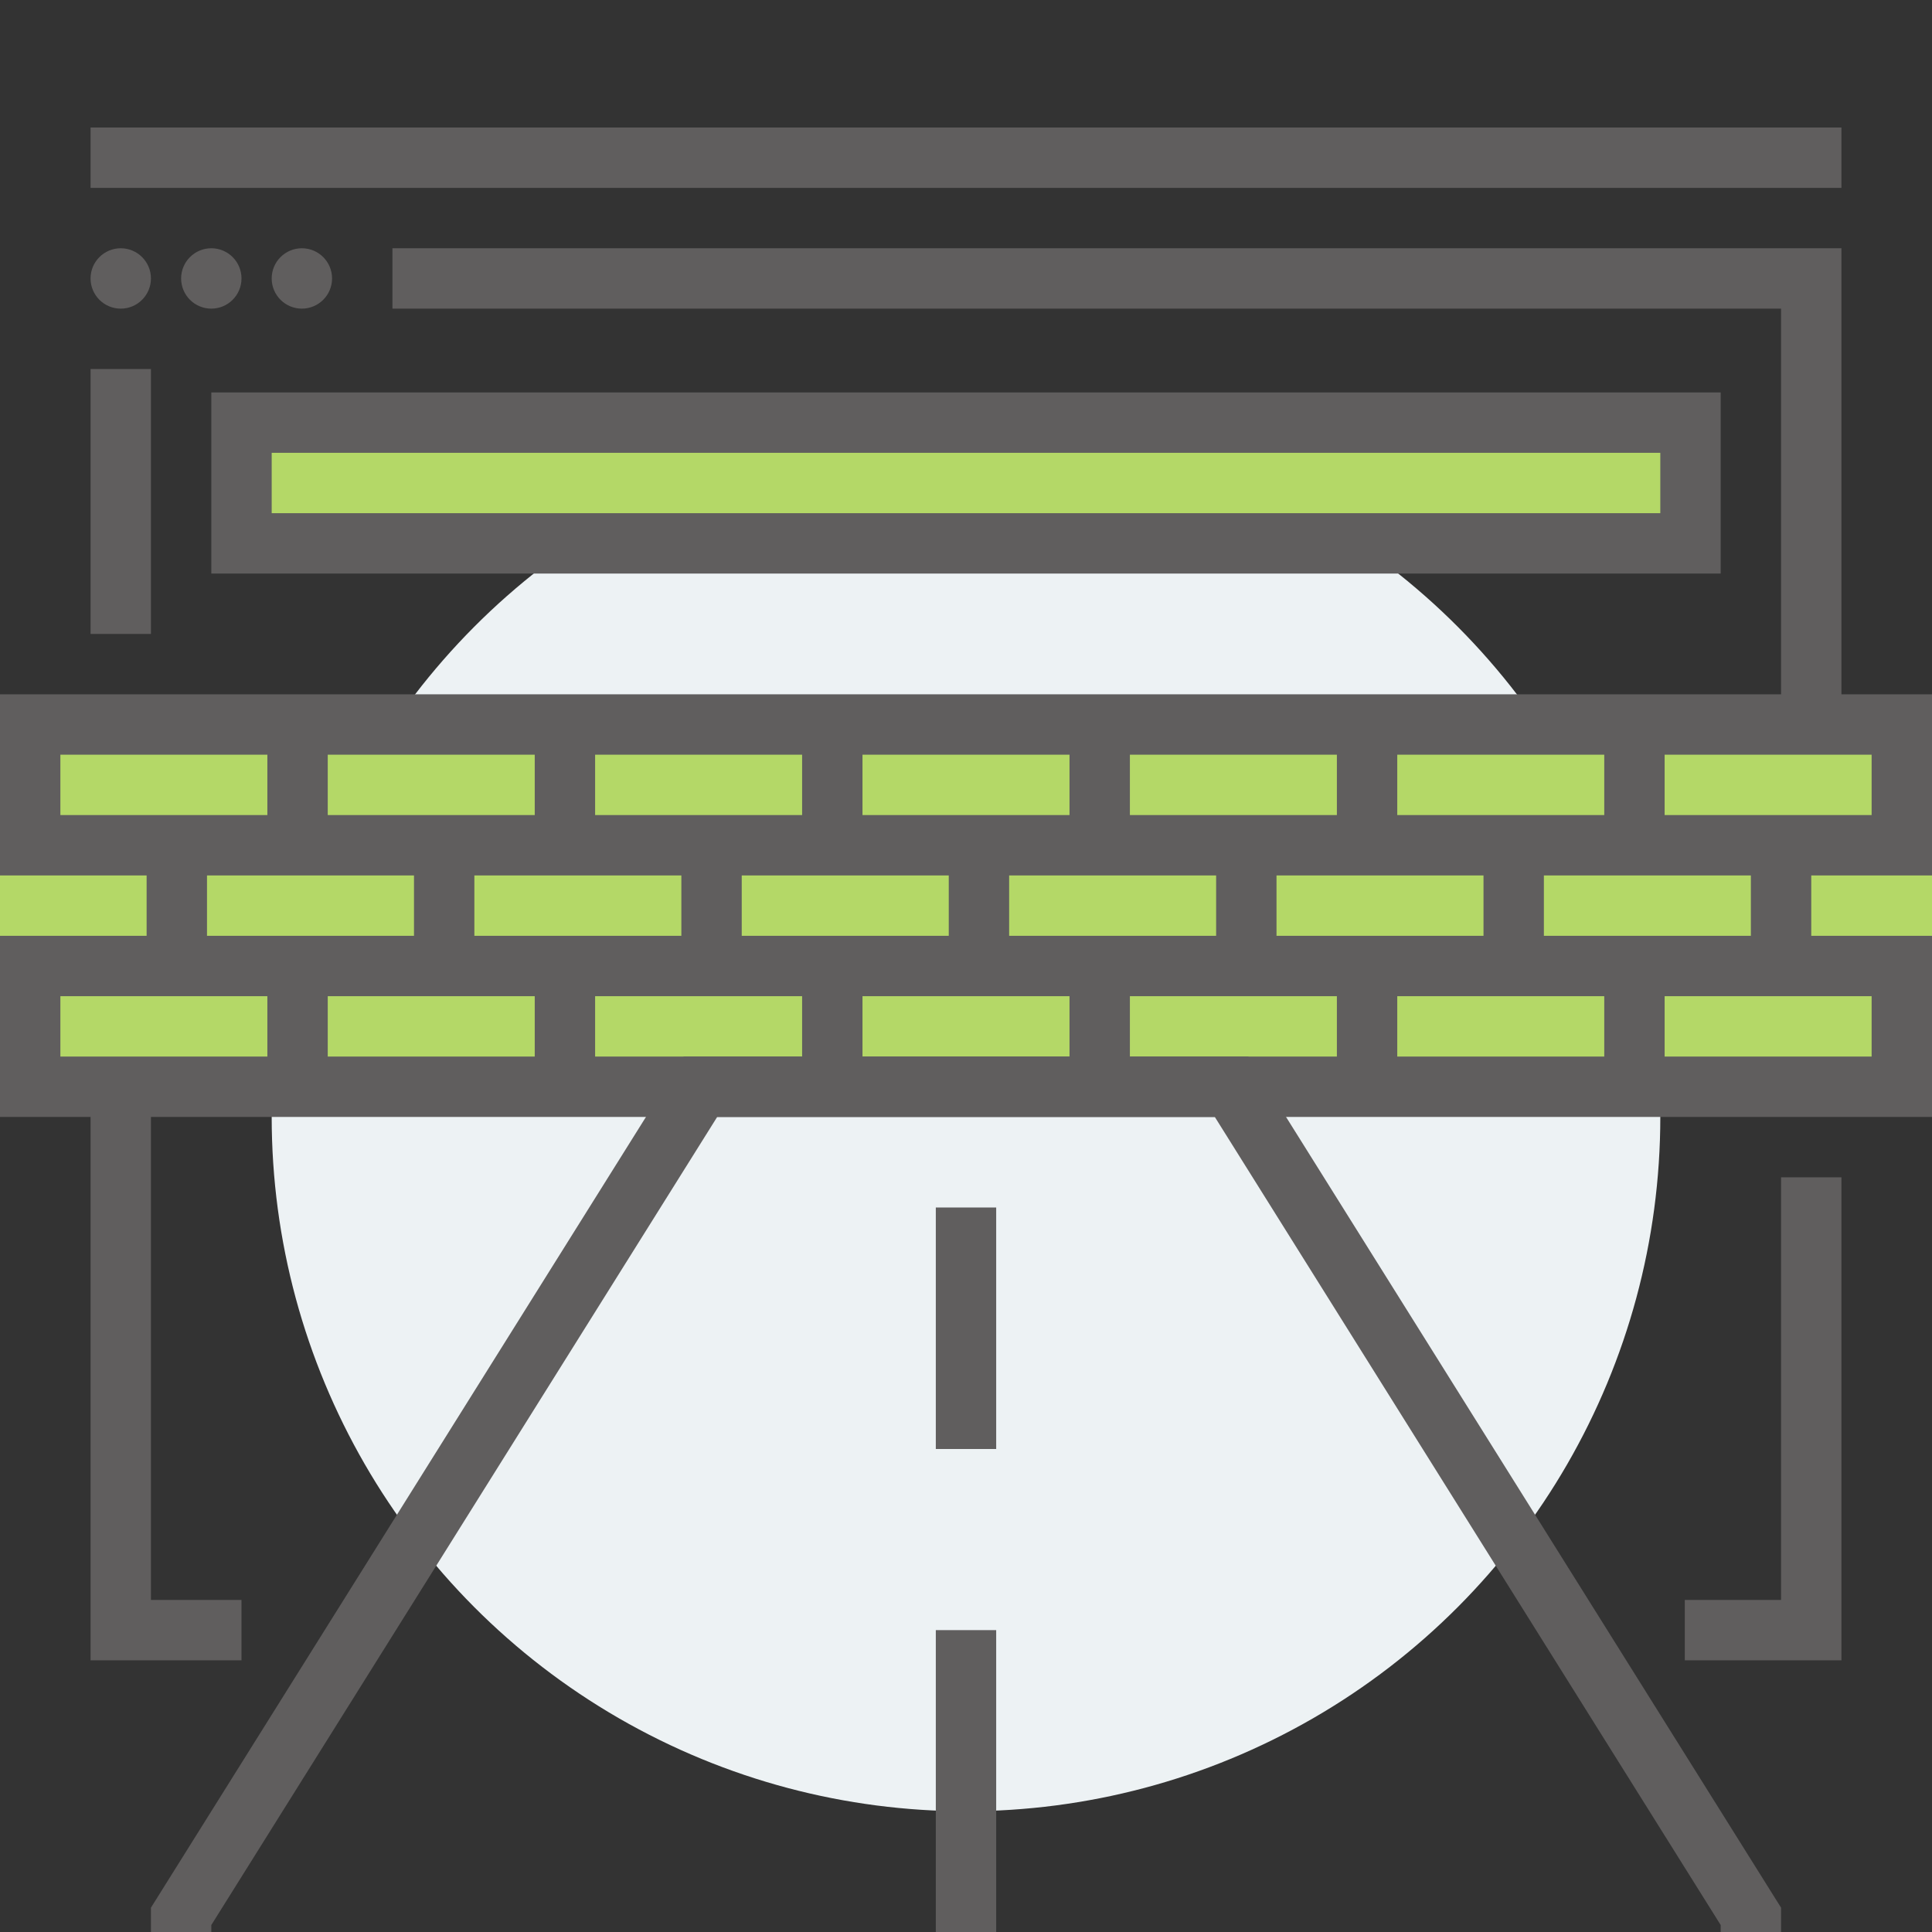 <svg height="64" viewBox="0 0 64 64" width="64"
    xmlns="http://www.w3.org/2000/svg">
    <rect x="0" y="0" width="64" height="64" fill="#333333" stroke="none"/>
    <g id="Layer_3" data-name="Layer 3">
        <circle cx="32" cy="37" fill="#edf2f4" r="23"/>
        <g fill="#b4d867">
            <path d="m8.068 13.513h48.211v4.599h-48.211z"/>
            <path d="m0 24h64v12h-64z"/>
        </g>
    </g>
    <g id="icons">
        <g>
            <circle cx="4" cy="9.224" fill="#605e5e" r="1"/>
            <circle cx="7" cy="9.224" fill="#605e5e" r="1"/>
            <circle cx="10" cy="9.224" fill="#605e5e" r="1"/>
            <g fill="none" stroke="#605e5e" stroke-miterlimit="10" stroke-width="2">
                <path d="m61 5.224h-58"/>
                <path d="m4 21v-8.776"/>
                <path d="m8 54h-4v-18"/>
                <path d="m60 39v15h-4.189"/>
                <path d="m13 9.224h47v14.776"/>
            </g>
        </g>
        <g fill="none" stroke="#605e5e" stroke-miterlimit="10" stroke-width="2">
            <path d="m32 64v-10"/>
            <path d="m32 48v-8"/>
            <path d="m58 64v-.518l-17.204-27.482h-17.592l-17.204 27.482v.518"/>
            <path d="m0 24h64"/>
            <path d="m64 36h-64"/>
            <path d="m0 28h64"/>
            <path d="m0 32h64"/>
            <g>
                <path d="m9.857 28v-4"/>
                <path d="m27.571 28v-4"/>
                <path d="m36.429 28v-4"/>
                <path d="m45.286 28v-4"/>
                <path d="m63 28v-4"/>
                <path d="m54.143 28v-4"/>
                <path d="m1 28v-4"/>
                <path d="m18.714 28v-4"/>
            </g>
            <g>
                <path d="m9.857 36v-4"/>
                <path d="m27.571 36v-4"/>
                <path d="m36.429 36v-4"/>
                <path d="m45.286 36v-4"/>
                <path d="m63 36v-4"/>
                <path d="m54.143 36v-4"/>
                <path d="m1 36v-4"/>
                <path d="m18.714 36v-4"/>
            </g>
            <g>
                <path d="m5.857 32v-4"/>
                <path d="m23.571 32v-4"/>
                <path d="m32.429 32v-4"/>
                <path d="m41.286 32v-4"/>
                <path d="m59 32v-4"/>
                <path d="m50.143 32v-4"/>
                <path d="m14.714 32v-4"/>
            </g>
            <path d="m8 14h48v4h-48z"/>
        </g>
    </g>
</svg>